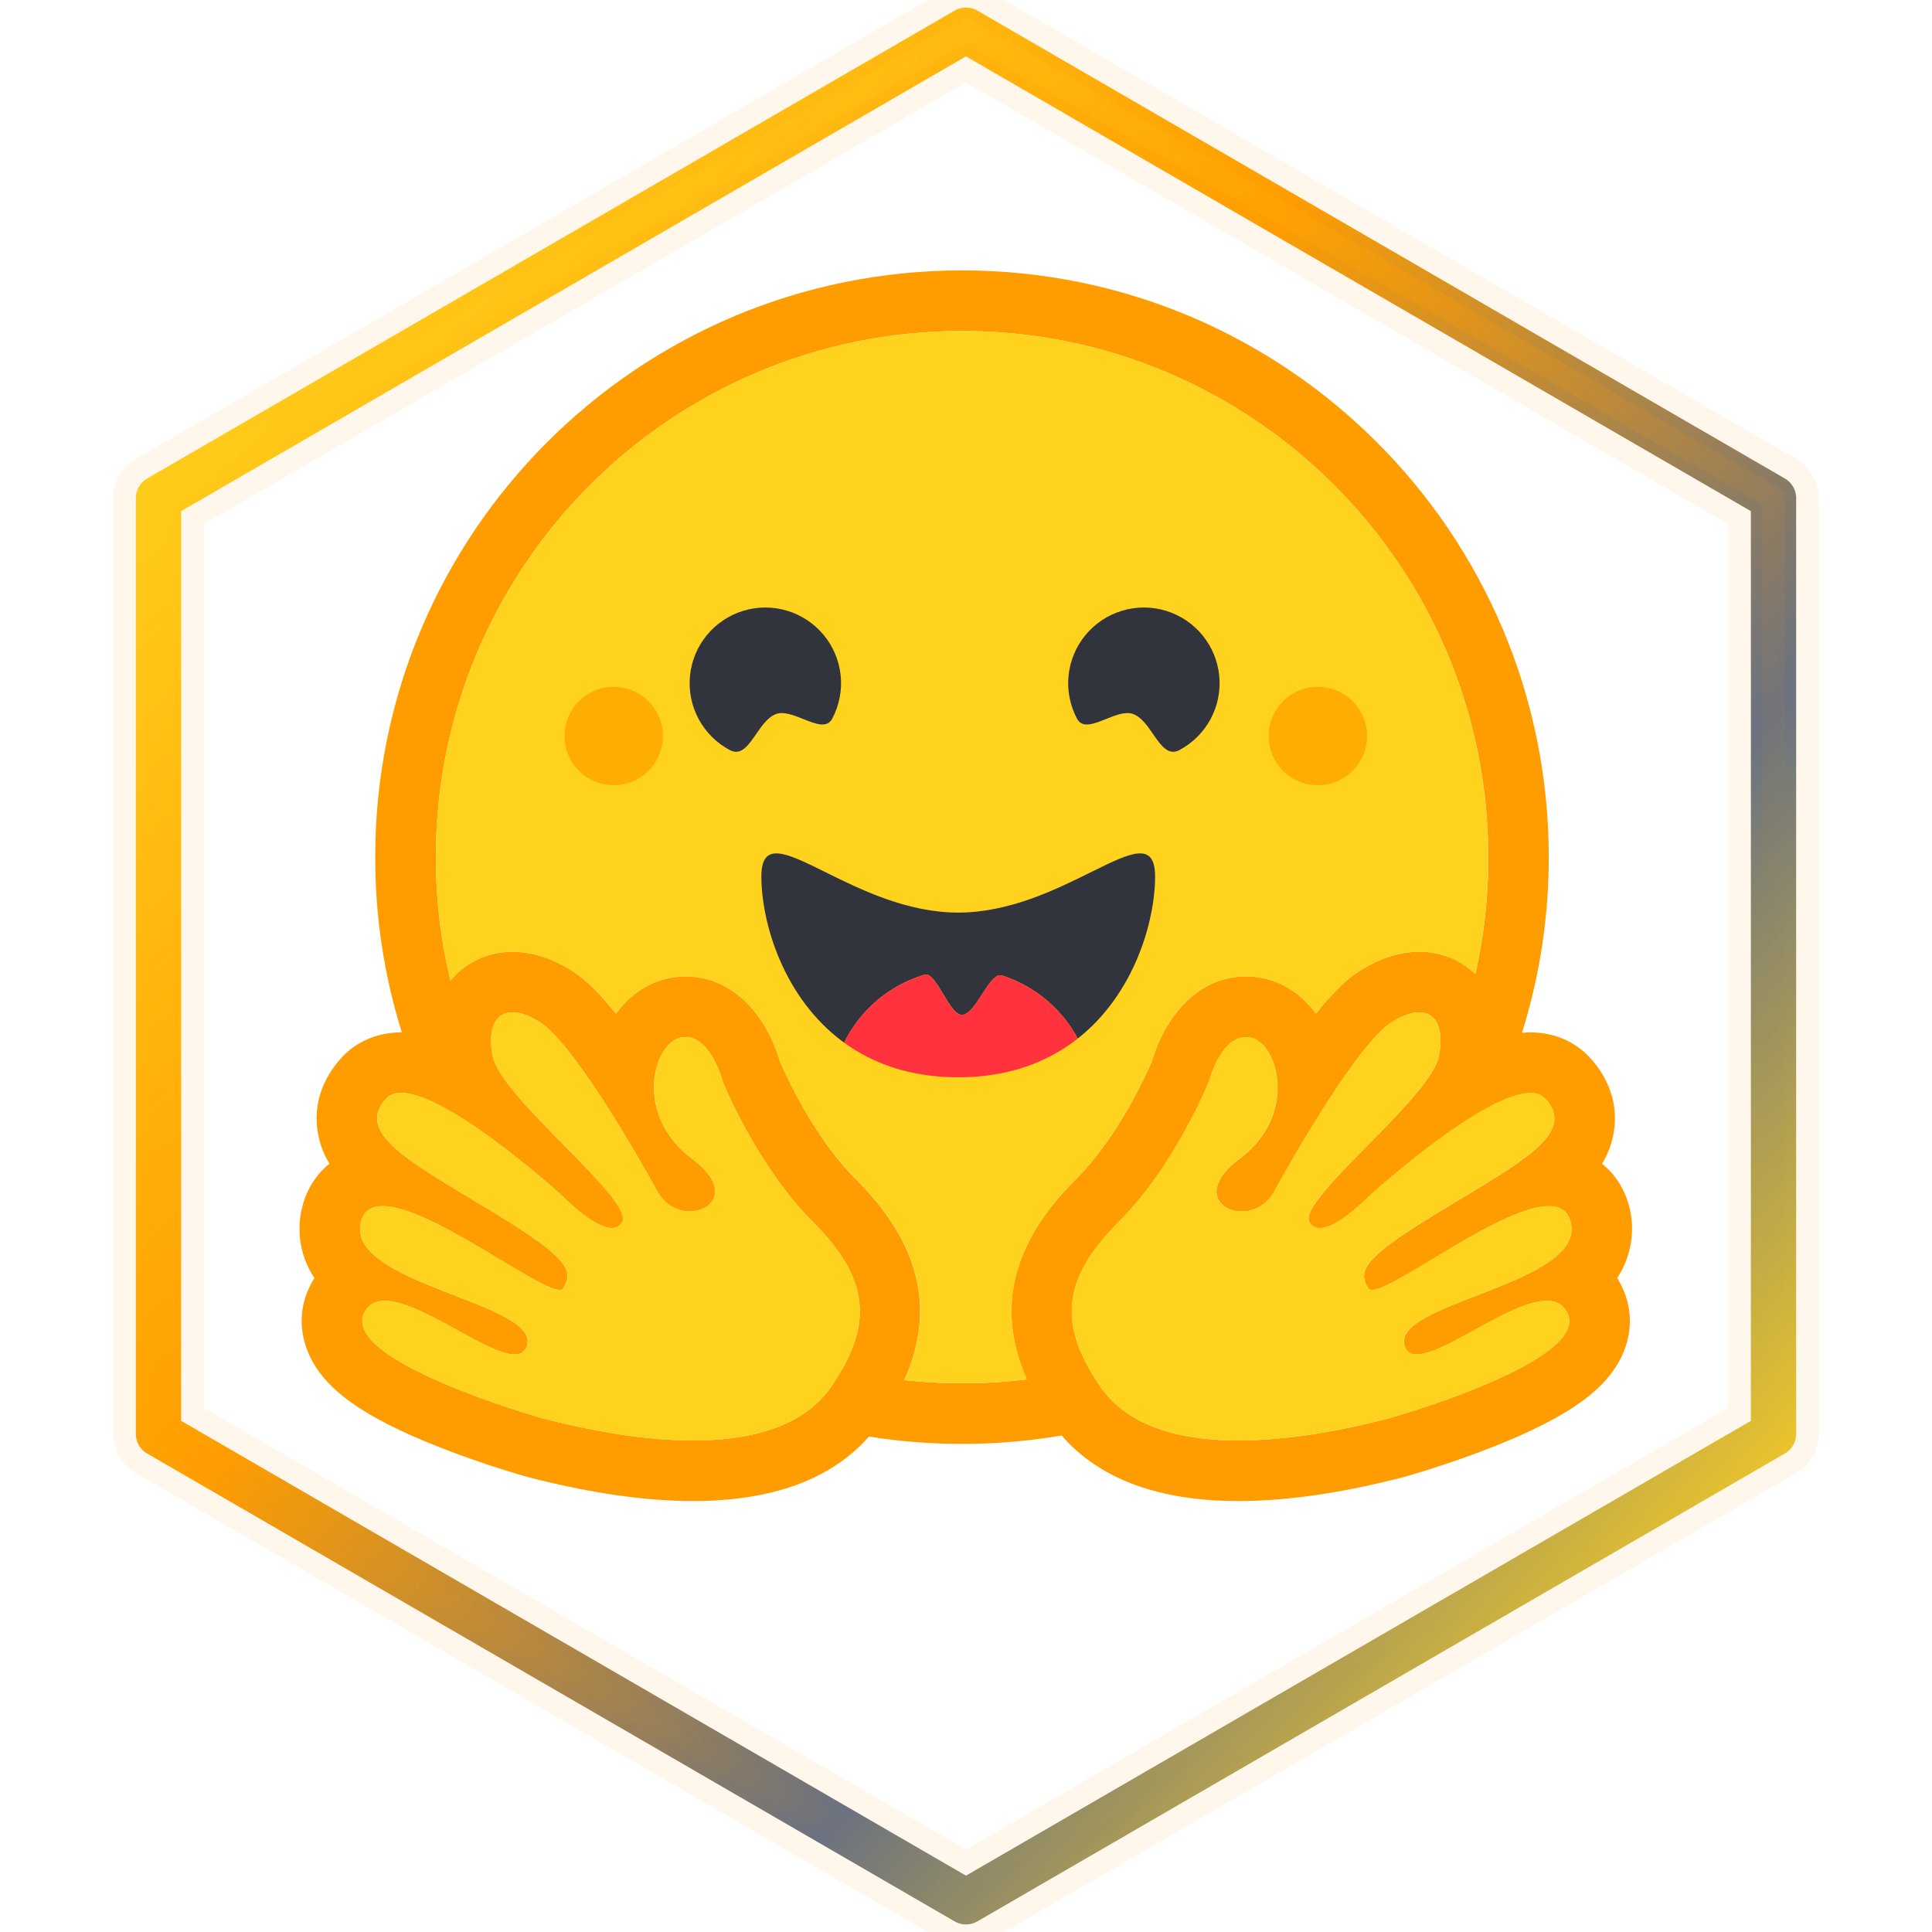 <svg width="256" height="256" viewBox="0 0 256 256" fill="none" xmlns="http://www.w3.org/2000/svg">
<g id="hex-frame">
<polygon points="128 4 235 66 235 190 128 252 21 190 21 66" fill="none" stroke="#FF9D00" stroke-width="12" stroke-linejoin="round" stroke-linecap="round" opacity="0.28" filter="url(#hexGlow)"/>
<polygon points="128 4 235 66 235 190 128 252 21 190 21 66" fill="none" stroke="url(#hexStroke)" stroke-width="6" stroke-linejoin="round" stroke-linecap="round"/>
<polygon points="128 4 235 66 235 190 128 252 21 190 21 66" fill="none" stroke="url(#hexSheen)" stroke-width="3" stroke-linejoin="round" stroke-linecap="round" mask="url(#hexSheenMask)" opacity="0.85"/>
</g>
<g transform="translate(0 -10) translate(128 128) scale(0.92) translate(-128 -128)">
<g filter="url(#filter0_d_3_42)">
<path d="M230.721 172.7C230.183 170.674 229.313 168.75 228.146 167.008C228.396 166.091 228.587 165.159 228.714 164.217C229.543 158.241 227.471 152.77 223.567 148.537C221.452 146.225 219.185 144.698 216.784 143.761C218.36 137.018 219.157 130.117 219.161 123.193C219.161 120.03 218.982 116.932 218.682 113.88C218.529 112.354 218.333 110.827 218.115 109.32C217.428 104.846 216.408 100.431 215.064 96.11C214.169 93.254 213.166 90.462 212.01 87.736C210.281 83.678 208.262 79.75 205.969 75.982C204.465 73.475 202.827 71.051 201.062 68.72C200.19 67.542 199.296 66.386 198.358 65.274C195.58 61.898 192.561 58.727 189.325 55.788C188.257 54.804 187.144 53.846 186.01 52.926C184.898 51.989 183.742 51.095 182.586 50.222C180.253 48.477 177.811 46.841 175.324 45.315C161.543 36.945 145.382 32.146 128.109 32.146C77.817 32.146 37.057 72.907 37.057 123.196C37.055 130.208 37.868 137.196 39.478 144.02C37.318 144.958 35.246 146.42 33.327 148.535C29.424 152.766 27.351 158.217 28.18 164.193C28.306 165.142 28.495 166.082 28.747 167.006C27.581 168.749 26.712 170.673 26.174 172.7C24.974 177.261 25.369 181.374 26.893 184.978C25.236 189.688 25.65 194.704 27.809 199.065C29.38 202.25 31.626 204.714 34.396 206.916C37.689 209.534 41.811 211.758 46.783 213.892C52.715 216.422 59.956 218.799 63.249 219.671C71.755 221.873 79.911 223.269 88.177 223.337C99.954 223.446 110.096 220.677 117.357 213.59C120.924 214.027 124.515 214.246 128.109 214.244C131.906 214.236 135.699 213.997 139.467 213.529C146.711 220.661 156.892 223.455 168.712 223.343C176.977 223.277 185.133 221.881 193.617 219.676C196.932 218.804 204.17 216.427 210.105 213.897C215.077 211.76 219.199 209.536 222.514 206.922C225.263 204.719 227.508 202.256 229.079 199.071C231.26 194.709 231.652 189.693 230.017 184.983C231.527 181.379 231.92 177.257 230.721 172.7ZM222.281 184.673C223.952 187.844 224.059 191.427 222.585 194.764C220.349 199.821 214.795 203.805 204.008 208.082C197.3 210.742 191.158 212.443 191.104 212.458C182.232 214.759 174.208 215.928 167.262 215.928C155.76 215.928 147.201 212.754 141.773 206.486C132.595 208.05 123.222 208.103 114.026 206.644C108.591 212.808 100.081 215.928 88.675 215.928C81.729 215.928 73.705 214.759 64.834 212.458C64.779 212.443 58.639 210.742 51.929 208.082C41.143 203.805 35.587 199.824 33.352 194.764C31.878 191.427 31.985 187.844 33.656 184.673C33.81 184.378 33.976 184.091 34.153 183.813C33.151 182.309 32.48 180.61 32.182 178.828C31.884 177.045 31.967 175.22 32.425 173.472C33.089 170.949 34.46 168.851 36.322 167.344C35.426 165.871 34.837 164.23 34.593 162.522C34.056 158.808 35.288 155.1 38.063 152.076C40.222 149.723 43.275 148.428 46.655 148.428H46.745C44.196 140.26 42.904 131.751 42.913 123.193C42.913 76.522 80.749 38.684 127.427 38.684C174.104 38.684 211.94 76.518 211.94 123.193C211.947 131.773 210.646 140.304 208.081 148.492C208.489 148.452 208.889 148.432 209.282 148.431C212.662 148.431 215.716 149.726 217.874 152.079C220.647 155.1 221.881 158.811 221.344 162.525C221.1 164.233 220.511 165.873 219.615 167.347C221.477 168.854 222.849 170.952 223.512 173.475C223.97 175.223 224.053 177.048 223.755 178.83C223.457 180.612 222.786 182.312 221.784 183.816C221.961 184.091 222.129 184.378 222.281 184.673Z" fill="white"/>
</g>
<path d="M221.784 183.816C222.786 182.312 223.457 180.613 223.755 178.831C224.053 177.048 223.97 175.223 223.512 173.475C222.848 170.952 221.476 168.854 219.615 167.347C220.511 165.874 221.1 164.233 221.344 162.525C221.881 158.811 220.648 155.103 217.874 152.079C215.716 149.726 212.662 148.431 209.282 148.431C208.889 148.431 208.489 148.452 208.081 148.492C210.643 140.304 211.942 131.774 211.933 123.195C211.933 76.523 174.097 38.685 127.424 38.685C80.751 38.685 42.91 76.519 42.91 123.195C42.901 131.752 44.194 140.261 46.742 148.43H46.653C43.272 148.43 40.219 149.724 38.06 152.077C35.288 155.098 34.053 158.81 34.59 162.523C34.834 164.231 35.423 165.872 36.319 167.346C34.458 168.852 33.086 170.95 32.422 173.473C31.964 175.222 31.882 177.047 32.18 178.83C32.478 180.613 33.151 182.312 34.153 183.816C33.974 184.094 33.81 184.381 33.655 184.676C31.985 187.847 31.877 191.43 33.352 194.767C35.588 199.824 41.143 203.808 51.929 208.085C58.636 210.745 64.779 212.446 64.833 212.461C73.705 214.762 81.729 215.931 88.675 215.931C100.081 215.931 108.591 212.811 114.026 206.647C123.222 208.106 132.594 208.052 141.773 206.489C147.201 212.757 155.76 215.931 167.262 215.931C174.208 215.931 182.232 214.762 191.103 212.461C191.158 212.446 197.298 210.745 204.008 208.085C214.795 203.808 220.35 199.824 222.585 194.767C224.059 191.43 223.952 187.847 222.281 184.676C222.129 184.379 221.961 184.091 221.784 183.816ZM110.137 196.997C109.692 197.778 109.192 198.576 108.635 199.391C107.23 201.448 105.382 203.02 103.237 204.188C99.136 206.424 93.947 207.205 88.675 207.205C80.346 207.205 71.808 205.256 67.023 204.015C66.787 203.954 37.689 195.735 41.373 188.739C41.992 187.562 43.014 187.092 44.298 187.092C49.485 187.092 58.93 194.816 62.989 194.816C63.896 194.816 64.535 194.43 64.797 193.488C66.526 187.284 38.504 184.676 40.864 175.692C41.28 174.102 42.41 173.456 43.998 173.456C50.856 173.455 66.247 185.516 69.467 185.516C69.714 185.516 69.891 185.443 69.987 185.291C70.001 185.268 70.015 185.246 70.028 185.222C71.539 182.727 70.672 180.913 60.321 174.573C59.999 174.376 59.667 174.175 59.327 173.968C47.936 167.074 39.941 162.925 44.488 157.975C45.011 157.404 45.753 157.151 46.654 157.151C47.722 157.151 49.015 157.508 50.439 158.108C56.455 160.645 64.793 167.564 68.276 170.581C69.303 171.476 69.909 172.022 69.909 172.022C69.909 172.022 74.319 176.608 76.985 176.608C77.599 176.608 78.12 176.366 78.473 175.768C80.364 172.58 60.91 157.838 59.813 151.755C59.069 147.634 60.335 145.546 62.675 145.546C63.788 145.546 65.146 146.02 66.644 146.971C71.295 149.922 80.273 165.35 83.559 171.352C84.662 173.363 86.543 174.213 88.238 174.213C91.601 174.213 94.23 170.87 88.546 166.622C80.003 160.23 83.001 149.782 87.078 149.139C87.252 149.111 87.427 149.097 87.603 149.097C91.311 149.097 92.946 155.486 92.946 155.486C92.946 155.486 97.74 167.524 105.975 175.753C113.447 183.222 114.491 189.351 110.137 196.997ZM136.766 198.407L136.339 198.458C136.096 198.486 135.854 198.514 135.611 198.541C135.228 198.581 134.844 198.619 134.459 198.654L134.084 198.688L133.741 198.717L133.255 198.756C133.076 198.77 132.897 198.783 132.718 198.795L132.182 198.83L132.063 198.838C131.923 198.846 131.783 198.855 131.641 198.862L131.462 198.872C131.296 198.881 131.13 198.889 130.962 198.896L130.381 198.921L129.854 198.939L129.502 198.949H129.323C129.213 198.949 129.104 198.955 128.994 198.956C128.936 198.956 128.878 198.956 128.82 198.956C128.71 198.956 128.601 198.956 128.491 198.961L128.043 198.967C127.835 198.967 127.628 198.967 127.418 198.967C126.927 198.967 126.437 198.962 125.949 198.952L125.553 198.943C125.44 198.943 125.327 198.938 125.216 198.934L124.796 198.922L124.275 198.902L123.805 198.881L123.684 198.876L123.237 198.853C123.112 198.846 122.989 198.84 122.865 198.831L122.576 198.814C122.212 198.791 121.849 198.766 121.487 198.738L121.107 198.707C120.947 198.695 120.787 198.68 120.628 198.666C120.441 198.65 120.254 198.632 120.067 198.614C119.753 198.585 119.44 198.553 119.128 198.519H119.113C123.683 188.324 121.372 178.802 112.137 169.575C106.08 163.526 102.051 154.594 101.215 152.633C99.523 146.828 95.045 140.375 87.608 140.375C86.979 140.375 86.351 140.425 85.73 140.523C82.472 141.036 79.624 142.911 77.592 145.733C75.396 143.002 73.262 140.831 71.332 139.605C68.422 137.76 65.518 136.824 62.689 136.824C59.158 136.824 56.002 138.274 53.802 140.904L53.746 140.971C53.704 140.798 53.664 140.625 53.623 140.451L53.618 140.428C53.494 139.895 53.375 139.359 53.26 138.819C53.071 137.919 52.898 137.013 52.742 136.1C52.682 135.742 52.623 135.381 52.563 135.016C52.563 135.004 52.563 134.992 52.558 134.98C52.536 134.843 52.516 134.705 52.495 134.568C52.483 134.487 52.47 134.404 52.459 134.323C52.438 134.183 52.417 134.042 52.398 133.901C52.372 133.717 52.346 133.532 52.322 133.348C52.298 133.163 52.273 132.978 52.249 132.793C52.226 132.608 52.204 132.423 52.181 132.238C52.159 132.053 52.14 131.885 52.12 131.709L52.115 131.665C52.075 131.299 52.037 130.933 52.001 130.564C51.967 130.211 51.935 129.857 51.906 129.503C51.898 129.414 51.891 129.319 51.883 129.226C51.871 129.07 51.859 128.912 51.848 128.754C51.838 128.625 51.829 128.495 51.821 128.365C51.821 128.334 51.816 128.304 51.815 128.275C51.803 128.102 51.791 127.927 51.782 127.753C51.77 127.564 51.76 127.376 51.75 127.187C51.74 126.998 51.731 126.81 51.722 126.62C51.715 126.455 51.708 126.29 51.702 126.124L51.697 125.974C51.691 125.822 51.686 125.669 51.681 125.517L51.671 125.128C51.671 124.973 51.663 124.818 51.661 124.663C51.658 124.508 51.654 124.338 51.653 124.174C51.651 124.01 51.653 123.848 51.648 123.685C51.644 123.521 51.648 123.358 51.648 123.195C51.648 81.342 85.579 47.411 127.436 47.411C169.292 47.411 203.222 81.34 203.222 123.195C203.222 123.358 203.222 123.521 203.222 123.685C203.222 123.848 203.222 124.011 203.222 124.174C203.222 124.337 203.217 124.501 203.214 124.663C203.214 124.798 203.208 124.931 203.204 125.068C203.204 125.188 203.199 125.309 203.195 125.425C203.195 125.578 203.186 125.731 203.181 125.884V125.896C203.174 126.075 203.167 126.252 203.16 126.427C203.153 126.582 203.147 126.738 203.139 126.893L203.134 127.003C203.126 127.168 203.116 127.333 203.107 127.499C203.1 127.631 203.093 127.761 203.084 127.892C203.036 128.686 202.976 129.478 202.905 130.267C202.892 130.405 202.879 130.544 202.866 130.683C202.866 130.687 202.866 130.691 202.866 130.696C202.849 130.87 202.832 131.044 202.813 131.218C202.798 131.355 202.784 131.492 202.768 131.629C202.739 131.897 202.709 132.166 202.679 132.433L202.628 132.84C202.607 132.999 202.586 133.159 202.565 133.319C202.542 133.493 202.519 133.668 202.493 133.841C202.467 134.036 202.438 134.23 202.409 134.424L202.34 134.883C202.313 135.057 202.285 135.229 202.258 135.403C202.23 135.576 202.201 135.748 202.168 135.92C202.135 136.093 202.109 136.265 202.079 136.437C202.019 136.781 201.956 137.125 201.89 137.468C201.826 137.796 201.761 138.124 201.695 138.451C201.657 138.636 201.619 138.821 201.58 139.005C201.544 139.175 201.507 139.343 201.47 139.512C201.434 139.681 201.395 139.851 201.357 140.02C199.224 137.947 196.399 136.818 193.284 136.818C190.457 136.818 187.55 137.753 184.641 139.598C182.711 140.824 180.578 142.996 178.381 145.726C176.346 142.904 173.498 141.029 170.242 140.516C169.621 140.418 168.993 140.368 168.364 140.368C160.925 140.368 156.45 146.821 154.757 152.626C153.917 154.587 149.887 163.519 143.825 169.577C134.596 178.775 132.268 188.254 136.766 198.407ZM215.007 177.998C214.997 178.027 214.987 178.055 214.977 178.087C214.956 178.145 214.934 178.201 214.911 178.258C214.876 178.342 214.838 178.425 214.798 178.509C214.771 178.565 214.743 178.62 214.714 178.674C214.64 178.812 214.559 178.948 214.47 179.082C214.362 179.243 214.245 179.403 214.117 179.561C214.055 179.638 213.989 179.716 213.921 179.793C213.875 179.845 213.831 179.897 213.779 179.948C213.708 180.024 213.634 180.1 213.559 180.175C212.213 181.509 210.161 182.679 207.841 183.752C207.578 183.871 207.311 183.99 207.042 184.11L206.774 184.229C206.595 184.308 206.416 184.386 206.228 184.463C206.049 184.541 205.863 184.619 205.677 184.695L205.119 184.925C203.814 185.462 202.477 185.974 201.173 186.479L200.615 186.696L200.064 186.912C199.697 187.055 199.335 187.198 198.979 187.341L198.448 187.555L197.926 187.768L197.67 187.876C197.499 187.947 197.332 188.018 197.165 188.089C193.328 189.736 190.567 191.411 191.147 193.489C191.163 193.548 191.181 193.604 191.201 193.659C191.253 193.813 191.324 193.958 191.413 194.095C191.465 194.176 191.525 194.253 191.592 194.323C192.274 195.032 193.515 194.92 195.08 194.357C195.206 194.311 195.336 194.262 195.468 194.211C195.557 194.177 195.647 194.141 195.736 194.104L195.872 194.048C196.23 193.896 196.609 193.726 196.996 193.542C197.093 193.496 197.191 193.452 197.289 193.401C199.203 192.465 201.372 191.205 203.524 190.058C203.854 189.879 204.185 189.707 204.514 189.537C205.062 189.254 205.607 188.983 206.142 188.733C208.18 187.774 210.096 187.094 211.636 187.094C212.359 187.094 212.997 187.242 213.529 187.582L213.618 187.641C213.675 187.681 213.732 187.723 213.786 187.768C213.986 187.933 214.163 188.122 214.312 188.333C214.356 188.395 214.401 188.461 214.441 188.528C214.482 188.595 214.522 188.666 214.561 188.739C215.322 190.184 214.685 191.68 213.194 193.147C211.763 194.556 209.537 195.937 207.007 197.215C206.819 197.31 206.631 197.405 206.44 197.498C198.91 201.196 189.049 203.981 188.912 204.016C186.284 204.697 182.526 205.591 178.292 206.26L177.666 206.358L177.563 206.373C177.337 206.407 177.11 206.44 176.882 206.472C176.635 206.507 176.387 206.541 176.138 206.574C175.655 206.639 175.167 206.698 174.676 206.753L174.586 206.763C172.831 206.962 171.032 207.107 169.228 207.169H169.202C168.554 207.192 167.907 207.204 167.259 207.204C167.155 207.204 167.052 207.204 166.948 207.204H166.859C166.744 207.204 166.628 207.204 166.512 207.204C166.136 207.199 165.761 207.189 165.387 207.175C164.772 207.153 164.16 207.118 163.553 207.07C163.53 207.07 163.505 207.07 163.482 207.064C163.251 207.046 163.02 207.026 162.791 207.003C162.668 206.992 162.547 206.979 162.425 206.965C162.059 206.926 161.694 206.882 161.333 206.833C161.093 206.8 160.852 206.765 160.618 206.726C160.383 206.688 160.134 206.647 159.893 206.605C159.783 206.585 159.673 206.564 159.564 206.543L159.539 206.538C159.19 206.471 158.845 206.399 158.503 206.319C158.303 206.274 158.104 206.23 157.907 206.176L157.788 206.146C157.69 206.122 157.595 206.096 157.498 206.07L157.445 206.056L157.137 205.966C157.025 205.935 156.913 205.901 156.801 205.868L156.762 205.857L156.471 205.768C156.361 205.734 156.251 205.698 156.142 205.662C156.053 205.633 155.964 205.602 155.874 205.573L155.677 205.504C155.487 205.437 155.298 205.368 155.111 205.296L154.933 205.226L154.786 205.168C154.5 205.053 154.219 204.934 153.941 204.81L153.756 204.72L153.725 204.706C153.659 204.675 153.594 204.644 153.528 204.617C153.399 204.555 153.271 204.491 153.144 204.426L153.105 204.407L152.921 204.31C152.711 204.199 152.504 204.085 152.301 203.966C152.186 203.9 152.072 203.833 151.96 203.764L151.788 203.658C151.699 203.604 151.617 203.55 151.532 203.494L151.308 203.346C151.227 203.291 151.147 203.236 151.067 203.18L150.923 203.077C150.771 202.969 150.622 202.857 150.476 202.742C150.398 202.682 150.32 202.621 150.243 202.563C150.151 202.488 150.058 202.412 149.967 202.335C149.89 202.272 149.815 202.206 149.74 202.14L149.734 202.135C149.653 202.064 149.574 201.993 149.495 201.92C149.417 201.849 149.339 201.777 149.263 201.704L149.254 201.695C149.175 201.619 149.096 201.542 149.019 201.463C148.942 201.385 148.863 201.307 148.788 201.227C148.713 201.148 148.636 201.067 148.562 200.984C148.488 200.902 148.42 200.827 148.35 200.746L148.327 200.719C148.259 200.641 148.192 200.562 148.126 200.481C147.983 200.31 147.844 200.135 147.71 199.956C147.575 199.776 147.443 199.592 147.314 199.405C147.273 199.343 147.231 199.282 147.191 199.221C147.108 199.099 147.027 198.978 146.948 198.857C146.868 198.736 146.79 198.615 146.712 198.493C146.634 198.374 146.558 198.255 146.484 198.136C146.445 198.076 146.408 198.017 146.373 197.957C146.302 197.844 146.234 197.73 146.166 197.618C146.157 197.603 146.148 197.587 146.138 197.572C146.073 197.462 146.009 197.354 145.947 197.245C145.911 197.186 145.878 197.128 145.845 197.066C145.812 197.004 145.774 196.941 145.739 196.878C145.719 196.845 145.701 196.812 145.682 196.779C145.664 196.746 145.658 196.736 145.647 196.715C145.58 196.595 145.514 196.474 145.45 196.352C145.42 196.298 145.391 196.244 145.36 196.192L145.271 196.019L145.181 195.848C145.123 195.733 145.066 195.616 145.01 195.501C144.981 195.444 144.953 195.387 144.927 195.33C144.869 195.208 144.812 195.086 144.757 194.966C144.734 194.917 144.712 194.868 144.692 194.819C144.64 194.705 144.59 194.593 144.543 194.48C144.519 194.423 144.495 194.367 144.472 194.311C144.426 194.198 144.383 194.086 144.337 193.975C144.315 193.921 144.293 193.868 144.274 193.814C144.187 193.588 144.106 193.364 144.031 193.14C144.011 193.085 143.992 193.029 143.975 192.975C143.942 192.874 143.91 192.775 143.88 192.675C143.825 192.5 143.775 192.325 143.729 192.152C143.713 192.097 143.699 192.043 143.685 191.988C143.642 191.825 143.603 191.662 143.567 191.499C143.542 191.391 143.519 191.283 143.498 191.175C143.487 191.12 143.476 191.065 143.467 191.012C143.446 190.903 143.427 190.796 143.41 190.689C143.383 190.528 143.36 190.367 143.34 190.206C143.332 190.153 143.326 190.1 143.32 190.047C143.315 189.994 143.309 189.94 143.303 189.885C143.281 189.671 143.264 189.459 143.254 189.247C143.254 189.193 143.249 189.139 143.247 189.087C143.242 188.98 143.24 188.875 143.239 188.769C143.183 184.496 145.345 180.388 149.968 175.767C158.203 167.54 162.997 155.501 162.997 155.501C162.997 155.501 163.126 154.996 163.394 154.269C163.431 154.168 163.47 154.064 163.514 153.955C163.564 153.825 163.619 153.69 163.678 153.551C163.756 153.366 163.842 153.174 163.935 152.979C163.969 152.905 164.004 152.832 164.041 152.758C164.054 152.733 164.067 152.708 164.08 152.683C164.104 152.634 164.129 152.583 164.155 152.534C164.298 152.26 164.454 151.983 164.624 151.712C164.67 151.639 164.714 151.567 164.765 151.494C164.863 151.348 164.965 151.205 165.069 151.066C165.121 150.996 165.175 150.928 165.23 150.86C165.319 150.749 165.416 150.639 165.513 150.532C165.552 150.49 165.59 150.448 165.631 150.408C166.108 149.915 166.653 149.513 167.27 149.299L167.348 149.273C167.4 149.256 167.452 149.24 167.505 149.225C167.566 149.209 167.627 149.195 167.69 149.182L167.719 149.176C167.849 149.15 167.981 149.133 168.114 149.124H168.125C168.194 149.124 168.264 149.117 168.335 149.117C168.424 149.117 168.507 149.117 168.594 149.126C168.684 149.134 168.773 149.144 168.863 149.158C169.605 149.276 170.311 149.718 170.919 150.4C170.947 150.431 170.975 150.463 171.001 150.495C171.142 150.66 171.272 150.833 171.393 151.011C171.444 151.084 171.493 151.159 171.54 151.236C171.66 151.428 171.773 151.631 171.88 151.845C171.923 151.934 171.964 152.016 172.004 152.104C172.025 152.149 172.045 152.193 172.064 152.239C172.103 152.329 172.141 152.418 172.178 152.513C172.214 152.602 172.25 152.7 172.284 152.795C172.442 153.242 172.569 153.7 172.662 154.165C172.684 154.272 172.704 154.379 172.723 154.487C172.788 154.878 172.833 155.271 172.857 155.666C172.865 155.781 172.87 155.897 172.873 156.013C172.881 156.286 172.881 156.563 172.873 156.842C172.869 156.949 172.864 157.055 172.856 157.162C172.786 158.174 172.587 159.172 172.265 160.133C172.209 160.3 172.149 160.467 172.086 160.634C172.044 160.745 171.997 160.857 171.952 160.969C171.863 161.19 171.759 161.416 171.65 161.634C171.569 161.799 171.484 161.965 171.392 162.13C171.332 162.24 171.269 162.35 171.206 162.46C171.045 162.734 170.871 163.006 170.684 163.277L170.571 163.439C170.417 163.653 170.254 163.866 170.083 164.078C169.775 164.458 169.446 164.822 169.099 165.167C168.569 165.698 168.001 166.189 167.4 166.637C166.857 167.038 166.344 167.478 165.865 167.955C165.813 168.008 165.761 168.061 165.711 168.114C164.208 169.691 163.858 171.083 164.196 172.138C164.212 172.187 164.229 172.234 164.247 172.28C164.274 172.351 164.305 172.419 164.336 172.486C164.358 172.531 164.382 172.575 164.407 172.617C164.508 172.791 164.628 172.951 164.764 173.097C164.781 173.116 164.799 173.134 164.817 173.152L164.871 173.206C164.925 173.258 164.982 173.309 165.043 173.359L165.103 173.407C165.143 173.438 165.185 173.469 165.227 173.497C165.335 173.573 165.447 173.643 165.563 173.707C165.61 173.732 165.652 173.757 165.705 173.781C165.879 173.866 166.058 173.939 166.242 173.998C166.293 174.015 166.344 174.03 166.396 174.046L166.461 174.063L166.551 174.087L166.628 174.106L166.712 174.124L166.795 174.141L166.874 174.154C166.932 174.164 166.992 174.174 167.052 174.181L167.109 174.19L167.213 174.2L167.277 174.207L167.382 174.214H167.444L167.554 174.22H167.603H167.705H167.752H167.9L167.999 174.214L168.113 174.207L168.252 174.194L168.382 174.179C168.412 174.179 168.442 174.171 168.472 174.165C168.538 174.156 168.605 174.145 168.671 174.132C168.835 174.101 168.997 174.062 169.157 174.015C169.32 173.968 169.481 173.912 169.639 173.849C169.691 173.827 169.745 173.805 169.798 173.782C169.887 173.743 169.977 173.702 170.059 173.658C170.129 173.624 170.198 173.586 170.266 173.547C170.368 173.489 170.47 173.428 170.57 173.361C170.799 173.211 171.015 173.043 171.217 172.858C171.265 172.815 171.312 172.769 171.358 172.725C171.381 172.703 171.403 172.682 171.425 172.658C171.469 172.613 171.514 172.569 171.558 172.52C171.645 172.425 171.731 172.326 171.814 172.221C172.028 171.952 172.218 171.665 172.383 171.363C173.718 168.925 175.991 164.93 178.534 160.849C178.632 160.692 178.73 160.535 178.828 160.378C178.926 160.222 179.026 160.064 179.125 159.907C179.273 159.668 179.423 159.433 179.572 159.199L179.722 158.965C179.822 158.808 179.923 158.651 180.024 158.496C180.427 157.87 180.833 157.252 181.241 156.641L181.546 156.185C182.158 155.278 182.768 154.396 183.373 153.558L183.674 153.143C184.121 152.526 184.569 151.934 185.008 151.376C185.251 151.067 185.491 150.769 185.728 150.482L186.01 150.144C186.057 150.088 186.1 150.032 186.151 149.978C186.244 149.868 186.337 149.761 186.428 149.657C186.474 149.604 186.517 149.552 186.566 149.5C186.658 149.397 186.747 149.296 186.834 149.198C186.878 149.149 186.924 149.1 186.968 149.051C187.103 148.906 187.235 148.767 187.365 148.634C187.455 148.544 187.538 148.455 187.624 148.371C188.131 147.853 188.69 147.388 189.293 146.985L189.433 146.895C189.479 146.865 189.522 146.837 189.573 146.806C189.662 146.75 189.752 146.697 189.848 146.645C192.212 145.303 194.169 145.204 195.296 146.331C195.978 147.013 196.356 148.144 196.335 149.718C196.335 149.787 196.335 149.857 196.33 149.929C196.33 149.954 196.33 149.98 196.33 150.006C196.33 150.078 196.324 150.15 196.318 150.223C196.318 150.313 196.308 150.402 196.299 150.492C196.29 150.581 196.285 150.649 196.276 150.729C196.276 150.751 196.272 150.774 196.268 150.798C196.262 150.867 196.253 150.938 196.243 151.009C196.243 151.03 196.243 151.052 196.235 151.074C196.226 151.147 196.216 151.222 196.204 151.296C196.202 151.317 196.199 151.337 196.194 151.357C196.183 151.447 196.168 151.531 196.152 151.619C196.144 151.669 196.135 151.718 196.126 151.768C196.1 151.91 196.067 152.05 196.026 152.188C195.983 152.333 195.932 152.482 195.873 152.636C195.833 152.737 195.79 152.84 195.743 152.946C195.697 153.051 195.646 153.157 195.592 153.265C195.485 153.481 195.363 153.704 195.229 153.933C195.162 154.047 195.092 154.163 195.019 154.28C194.982 154.338 194.945 154.397 194.907 154.459C194.793 154.638 194.673 154.819 194.549 155.002C194.425 155.185 194.292 155.371 194.15 155.561C193.965 155.813 193.769 156.069 193.564 156.33L193.408 156.527C193.146 156.854 192.871 157.188 192.583 157.529C192.41 157.733 192.233 157.938 192.052 158.146C191.932 158.284 191.81 158.422 191.686 158.562L191.499 158.772C191.247 159.053 190.991 159.336 190.729 159.62L190.532 159.834C190.401 159.977 190.264 160.12 190.132 160.264C190.001 160.407 189.864 160.552 189.726 160.697L189.315 161.13C189.177 161.275 189.038 161.421 188.898 161.566C188.758 161.711 188.619 161.857 188.478 162.002C188.196 162.294 187.913 162.586 187.628 162.878C183.573 167.037 179.301 171.182 177.855 173.766C177.759 173.934 177.671 174.107 177.593 174.285C177.387 174.755 177.301 175.157 177.36 175.482C177.379 175.589 177.416 175.691 177.471 175.785C177.514 175.857 177.561 175.927 177.611 175.993C177.659 176.056 177.711 176.116 177.766 176.172C177.819 176.224 177.875 176.272 177.934 176.316C178.232 176.528 178.591 176.637 178.957 176.627H179.071L179.188 176.618L179.305 176.605L179.402 176.591C179.415 176.589 179.428 176.587 179.442 176.583L179.531 176.566L179.554 176.561L179.653 176.54L179.688 176.531C179.721 176.523 179.757 176.513 179.792 176.503C179.827 176.493 179.875 176.48 179.917 176.466C179.999 176.441 180.082 176.414 180.166 176.383C180.25 176.353 180.345 176.316 180.434 176.278C180.524 176.241 180.613 176.203 180.696 176.161C180.741 176.141 180.786 176.12 180.828 176.098L180.962 176.032C181.135 175.943 181.309 175.848 181.483 175.745C181.622 175.664 181.76 175.579 181.898 175.491L182.031 175.401C182.076 175.373 182.121 175.344 182.164 175.312L182.297 175.223L182.368 175.174C182.432 175.129 182.497 175.084 182.56 175.039C182.739 174.916 182.906 174.789 183.075 174.66L183.09 174.648C183.18 174.579 183.269 174.51 183.359 174.44C183.726 174.15 184.074 173.858 184.39 173.583L184.6 173.399L184.619 173.381L184.729 173.284C184.987 173.052 185.217 172.836 185.408 172.658L185.487 172.581C185.556 172.516 185.619 172.455 185.676 172.403L185.788 172.292L185.828 172.253L185.839 172.242C185.886 172.194 185.928 172.152 185.956 172.125C185.997 172.081 186.022 172.056 186.03 172.048L186.039 172.041L186.074 172.009C186.086 171.997 186.101 171.984 186.118 171.969L186.132 171.956L186.169 171.922L186.373 171.743L186.487 171.641C186.542 171.593 186.604 171.538 186.666 171.479L186.802 171.358C186.827 171.338 186.851 171.316 186.876 171.294L187.019 171.169L187.229 170.984L187.341 170.887C187.776 170.509 188.305 170.052 188.913 169.537L189.162 169.326L189.573 168.981C189.711 168.866 189.851 168.749 189.994 168.63C190.544 168.173 191.136 167.688 191.762 167.185L192.173 166.855C192.523 166.576 192.882 166.292 193.246 166.006C193.393 165.891 193.542 165.776 193.694 165.662C193.917 165.489 194.142 165.315 194.371 165.141C194.517 165.028 194.666 164.916 194.817 164.803C195.675 164.155 196.56 163.506 197.456 162.874L197.84 162.606C198.109 162.421 198.377 162.235 198.645 162.054L198.888 161.89C199.142 161.719 199.395 161.552 199.647 161.386C199.88 161.234 200.111 161.085 200.343 160.939L200.586 160.786L200.827 160.636C201.069 160.486 201.309 160.339 201.548 160.196L201.787 160.053L202.265 159.775C202.422 159.684 202.579 159.594 202.734 159.506L202.829 159.454C202.953 159.385 203.077 159.317 203.2 159.25C203.355 159.166 203.509 159.085 203.663 159.006L203.892 158.888L204.115 158.776C204.193 158.739 204.27 158.7 204.346 158.663C204.793 158.443 205.24 158.243 205.666 158.068C205.737 158.039 205.809 158.009 205.88 157.979C206.021 157.919 206.161 157.865 206.3 157.818C206.439 157.77 206.576 157.722 206.71 157.674C206.833 157.633 206.953 157.594 207.068 157.559L207.108 157.547C207.17 157.527 207.232 157.509 207.293 157.493L207.311 157.488C207.439 157.451 207.566 157.419 207.691 157.389H207.7C207.887 157.345 208.07 157.306 208.248 157.277C208.308 157.266 208.368 157.256 208.427 157.248C208.546 157.23 208.662 157.216 208.777 157.206C208.835 157.2 208.891 157.195 208.948 157.193C209.061 157.185 209.171 157.181 209.279 157.181C209.307 157.181 209.335 157.181 209.363 157.181C209.475 157.181 209.583 157.188 209.69 157.199C209.739 157.199 209.788 157.209 209.836 157.215H209.856C209.904 157.221 209.952 157.228 210 157.239C210.047 157.248 210.095 157.256 210.141 157.267H210.156C210.203 157.277 210.245 157.289 210.294 157.303C210.342 157.316 210.388 157.329 210.434 157.346C210.593 157.4 210.746 157.469 210.891 157.552C210.933 157.576 210.973 157.601 211.012 157.628C211.051 157.653 211.09 157.68 211.128 157.709C211.193 157.758 211.257 157.811 211.317 157.868L211.344 157.894C211.362 157.91 211.379 157.927 211.395 157.944L211.444 157.997C211.846 158.418 212.178 158.901 212.428 159.427C212.441 159.457 212.454 159.487 212.466 159.517C212.491 159.576 212.515 159.634 212.536 159.696C212.588 159.839 212.632 159.986 212.666 160.135C212.796 160.726 212.76 161.342 212.564 161.914C212.547 161.967 212.528 162.018 212.508 162.07C212.435 162.265 212.349 162.454 212.251 162.637C212.225 162.686 212.198 162.736 212.169 162.785C211.858 163.309 211.489 163.796 211.07 164.237L210.981 164.332C210.848 164.472 210.71 164.612 210.565 164.752C210.501 164.815 210.434 164.877 210.367 164.94C210.3 165.003 210.231 165.065 210.162 165.129L210.055 165.224C209.984 165.287 209.912 165.35 209.839 165.413C209.692 165.54 209.54 165.667 209.383 165.796C209.342 165.828 209.302 165.86 209.263 165.893C209.104 166.022 208.939 166.151 208.77 166.281C208.472 166.51 208.162 166.74 207.841 166.973C207.563 167.173 207.275 167.374 206.979 167.578C206.621 167.823 206.251 168.071 205.869 168.321C205.189 168.767 204.471 169.224 203.715 169.693C203.507 169.823 203.297 169.953 203.083 170.084C201.115 171.294 198.934 172.588 196.609 173.995L196.007 174.36C195.348 174.762 194.726 175.146 194.14 175.512L193.845 175.697L193.287 176.055C193.067 176.196 192.852 176.334 192.643 176.469C192.485 176.57 192.331 176.67 192.179 176.77L191.882 176.966C191.734 177.062 191.59 177.158 191.449 177.252L191.308 177.342C191.161 177.44 191.017 177.537 190.876 177.633L190.647 177.79L190.379 177.976L190.13 178.149C189.713 178.444 189.325 178.725 188.968 178.992L188.834 179.094C188.683 179.208 188.537 179.322 188.396 179.433C188.333 179.482 188.272 179.531 188.211 179.58C187.902 179.829 187.62 180.067 187.367 180.296L187.243 180.409C187.172 180.474 187.102 180.539 187.035 180.603C186.989 180.648 186.946 180.693 186.898 180.736L186.834 180.8C186.792 180.841 186.751 180.883 186.711 180.924C186.606 181.033 186.508 181.139 186.416 181.242L186.35 181.318C186.203 181.488 186.075 181.651 185.963 181.81L185.913 181.881C185.825 182.009 185.745 182.14 185.671 182.277C185.652 182.311 185.635 182.345 185.618 182.379C185.601 182.413 185.585 182.447 185.569 182.481C185.554 182.515 185.547 182.53 185.536 182.555L185.515 182.605L185.498 182.65C185.49 182.67 185.482 182.69 185.475 182.711C185.467 182.732 185.454 182.768 185.445 182.8C185.413 182.898 185.387 182.998 185.367 183.099C185.362 183.121 185.358 183.145 185.355 183.167C185.351 183.189 185.347 183.212 185.345 183.234C185.342 183.257 185.339 183.276 185.337 183.296L185.331 183.354C185.331 183.378 185.331 183.401 185.331 183.425C185.331 183.448 185.331 183.448 185.331 183.459C185.331 183.486 185.331 183.512 185.331 183.539C185.331 183.566 185.331 183.607 185.331 183.641C185.331 183.65 185.331 183.659 185.331 183.669C185.331 183.695 185.331 183.721 185.338 183.749C185.339 183.765 185.341 183.781 185.343 183.797C185.343 183.823 185.349 183.848 185.353 183.876C185.357 183.902 185.364 183.949 185.372 183.986C185.372 183.986 185.372 183.986 185.372 183.991C185.379 184.026 185.386 184.06 185.395 184.095C185.404 184.13 185.413 184.17 185.424 184.206C185.443 184.277 185.467 184.347 185.492 184.417C185.508 184.459 185.523 184.5 185.54 184.541C185.54 184.549 185.546 184.558 185.55 184.566C185.561 184.592 185.573 184.62 185.586 184.647C185.598 184.674 185.619 184.721 185.636 184.758C185.671 184.832 185.709 184.907 185.75 184.982C185.77 185.019 185.791 185.057 185.813 185.094L185.879 185.208C185.901 185.246 185.924 185.284 185.947 185.322C185.96 185.341 185.973 185.359 185.988 185.376L186.01 185.399L186.035 185.422L186.061 185.442C186.08 185.455 186.099 185.467 186.119 185.477C186.139 185.487 186.16 185.496 186.183 185.505C186.206 185.513 186.23 185.519 186.254 185.525C186.831 185.655 188.017 185.178 189.593 184.346C189.682 184.298 189.78 184.248 189.875 184.196L190.355 183.934L190.589 183.804C190.756 183.715 190.926 183.614 191.1 183.515C191.205 183.456 191.31 183.396 191.417 183.336C193.5 182.137 195.988 180.597 198.56 179.093C198.801 178.952 199.043 178.811 199.285 178.672L199.771 178.361C200.013 178.222 200.256 178.084 200.498 177.947C200.822 177.764 201.147 177.583 201.471 177.404C202.199 177.004 202.925 176.618 203.639 176.254L204.115 176.013C204.431 175.857 204.744 175.705 205.053 175.557C205.363 175.41 205.67 175.269 205.974 175.134C206.276 175 206.574 174.871 206.868 174.748L207.203 174.612L207.243 174.596C209.018 173.893 210.627 173.459 211.929 173.459C212.211 173.456 212.492 173.48 212.769 173.528H212.778C212.867 173.544 212.948 173.562 213.031 173.582H213.046C213.114 173.599 213.181 173.619 213.246 173.641C213.298 173.658 213.348 173.675 213.397 173.694C213.446 173.713 213.474 173.724 213.512 173.741C213.563 173.764 213.613 173.787 213.662 173.812C213.711 173.837 213.778 173.874 213.833 173.908C214.042 174.034 214.23 174.19 214.393 174.371C214.465 174.451 214.531 174.536 214.591 174.625C214.612 174.654 214.631 174.683 214.649 174.714C214.687 174.773 214.722 174.833 214.756 174.893C214.799 174.971 214.838 175.052 214.875 175.137C214.911 175.223 214.945 175.31 214.978 175.406C215.01 175.501 215.038 175.594 215.067 175.693C215.278 176.45 215.257 177.253 215.007 177.998Z" fill="#FF9D00"/>
<path fill-rule="evenodd" clip-rule="evenodd" d="M203.21 123.685V123.194C203.21 81.34 169.292 47.411 127.435 47.411C85.579 47.411 51.648 81.342 51.648 123.194C51.648 123.249 51.648 123.304 51.647 123.358C51.646 123.467 51.645 123.576 51.648 123.685C51.651 123.789 51.651 123.893 51.652 123.997C51.652 124.056 51.652 124.115 51.653 124.174C51.654 124.293 51.656 124.416 51.658 124.534C51.659 124.578 51.66 124.621 51.661 124.663C51.662 124.723 51.663 124.782 51.665 124.842C51.668 124.937 51.67 125.033 51.67 125.128L51.681 125.517C51.686 125.669 51.691 125.822 51.697 125.974L51.702 126.124C51.708 126.282 51.715 126.44 51.721 126.597L51.722 126.62C51.73 126.805 51.74 126.989 51.749 127.173L51.75 127.187C51.76 127.375 51.77 127.564 51.782 127.753C51.791 127.927 51.803 128.101 51.815 128.275C51.815 128.285 51.816 128.296 51.817 128.306C51.819 128.325 51.821 128.345 51.821 128.364C51.829 128.495 51.838 128.625 51.848 128.754L51.85 128.794C51.861 128.938 51.872 129.082 51.883 129.226L51.886 129.254C51.892 129.338 51.898 129.422 51.906 129.503C51.935 129.857 51.967 130.211 52.001 130.565C52.037 130.932 52.075 131.299 52.115 131.664L52.12 131.709C52.14 131.885 52.159 132.053 52.181 132.238C52.204 132.423 52.226 132.608 52.249 132.793C52.265 132.919 52.282 133.044 52.298 133.17C52.306 133.229 52.314 133.288 52.322 133.347C52.346 133.532 52.372 133.717 52.398 133.901C52.417 134.041 52.438 134.183 52.459 134.323C52.47 134.405 52.483 134.487 52.495 134.568L52.499 134.595C52.519 134.723 52.538 134.852 52.558 134.979C52.563 134.992 52.563 135.004 52.563 135.016C52.623 135.381 52.682 135.742 52.742 136.1C52.898 137.012 53.071 137.918 53.26 138.819C53.375 139.359 53.494 139.896 53.617 140.429L53.623 140.451C53.633 140.496 53.644 140.541 53.655 140.586C53.685 140.715 53.715 140.843 53.746 140.971L53.802 140.904C56.002 138.274 59.158 136.824 62.689 136.824C65.518 136.824 68.422 137.76 71.332 139.605C73.262 140.831 75.396 143.002 77.592 145.733C79.624 142.911 82.472 141.035 85.73 140.523C86.351 140.425 86.979 140.376 87.608 140.375C95.044 140.375 99.523 146.828 101.215 152.633C102.051 154.594 106.08 163.526 112.156 169.568C121.392 178.795 123.703 188.316 119.132 198.511H119.148C119.459 198.546 119.772 198.578 120.087 198.607C120.274 198.625 120.46 198.643 120.648 198.659L120.714 198.665C120.851 198.677 120.989 198.689 121.127 198.7L121.507 198.73C121.869 198.758 122.232 198.784 122.596 198.807L122.885 198.824C122.961 198.829 123.037 198.833 123.114 198.838C123.161 198.84 123.209 198.843 123.256 198.846L123.703 198.869L123.825 198.874L124.294 198.895L124.816 198.915L125.235 198.927C125.259 198.928 125.282 198.928 125.305 198.929C125.394 198.933 125.483 198.936 125.572 198.936C125.604 198.937 125.636 198.938 125.668 198.939C125.767 198.942 125.868 198.945 125.968 198.945C126.457 198.955 126.946 198.959 127.437 198.959H128.063L128.51 198.954C128.62 198.949 128.729 198.949 128.84 198.949H129.014C129.064 198.948 129.114 198.947 129.165 198.945C129.224 198.943 129.283 198.941 129.343 198.941H129.522L129.873 198.932L130.401 198.914L130.982 198.888C131.15 198.882 131.316 198.873 131.482 198.865L131.661 198.854C131.75 198.85 131.838 198.845 131.927 198.84C131.979 198.837 132.031 198.833 132.083 198.831L132.201 198.823L132.738 198.788C132.916 198.776 133.095 198.762 133.274 198.749L133.761 198.71L134.103 198.681L134.479 198.647C134.864 198.611 135.247 198.573 135.63 198.533C135.873 198.507 136.115 198.479 136.359 198.45L136.786 198.399C132.287 188.247 134.616 178.767 143.813 169.577C149.876 163.519 153.905 154.587 154.745 152.625C156.438 146.821 160.914 140.368 168.352 140.368C168.981 140.368 169.61 140.418 170.231 140.516C173.486 141.028 176.334 142.904 178.369 145.726C180.566 142.996 182.699 140.823 184.63 139.597C187.539 137.753 190.445 136.817 193.272 136.817C196.388 136.817 199.212 137.947 201.345 140.02C201.384 139.851 201.422 139.681 201.459 139.512C201.496 139.343 201.532 139.174 201.568 139.006C201.607 138.821 201.646 138.636 201.683 138.451C201.749 138.124 201.815 137.797 201.878 137.467C201.944 137.125 202.007 136.781 202.067 136.437C202.078 136.375 202.088 136.313 202.098 136.251C202.117 136.141 202.135 136.031 202.156 135.92C202.19 135.748 202.218 135.576 202.246 135.402L202.257 135.336C202.281 135.185 202.305 135.034 202.328 134.883L202.398 134.424L202.398 134.42C202.427 134.227 202.455 134.034 202.482 133.841C202.503 133.696 202.523 133.549 202.542 133.403L202.553 133.319L202.616 132.841L202.667 132.433C202.697 132.166 202.727 131.898 202.757 131.629C202.769 131.521 202.781 131.413 202.792 131.306L202.801 131.218C202.82 131.044 202.838 130.87 202.854 130.696C202.854 130.692 202.854 130.687 202.854 130.682C202.867 130.544 202.881 130.405 202.893 130.266C202.964 129.478 203.024 128.686 203.072 127.891C203.081 127.761 203.088 127.63 203.096 127.499L203.096 127.493C203.105 127.329 203.114 127.166 203.122 127.002L203.128 126.892C203.135 126.738 203.142 126.582 203.148 126.427C203.155 126.252 203.162 126.075 203.169 125.896V125.884C203.17 125.841 203.172 125.798 203.174 125.754C203.179 125.645 203.183 125.535 203.183 125.425L203.185 125.381C203.189 125.278 203.193 125.172 203.193 125.067C203.194 125.037 203.195 125.007 203.196 124.977C203.199 124.872 203.202 124.768 203.202 124.663C203.203 124.634 203.203 124.604 203.204 124.574C203.207 124.441 203.21 124.307 203.21 124.174V123.685ZM108.638 199.391C114.64 190.59 114.214 183.984 105.98 175.754C97.744 167.523 92.951 155.487 92.951 155.487C92.951 155.487 91.162 148.496 87.082 149.138C83.002 149.78 80.009 160.227 88.552 166.622C97.094 173.017 86.853 177.353 83.564 171.352C80.276 165.35 71.299 149.923 66.645 146.972C61.991 144.021 58.718 145.675 59.815 151.757C60.36 154.776 65.428 159.929 70.163 164.743C74.967 169.627 79.428 174.163 78.474 175.768C76.581 178.955 69.914 172.023 69.914 172.023C69.914 172.023 49.038 153.025 44.494 157.976C40.305 162.539 46.765 166.418 56.721 172.397C57.567 172.905 58.439 173.429 59.332 173.969C70.723 180.865 71.609 182.684 69.993 185.293C69.395 186.257 65.582 183.968 60.893 181.153C52.897 176.352 42.355 170.023 40.866 175.688C39.578 180.591 47.334 183.595 54.368 186.32C60.228 188.59 65.587 190.666 64.799 193.484C63.982 196.406 59.553 193.969 54.712 191.305C49.277 188.314 43.322 185.038 41.373 188.735C37.69 195.725 66.784 203.954 67.022 204.015C76.423 206.453 100.295 211.619 108.638 199.391ZM147.303 199.391C141.301 190.59 141.727 183.984 149.962 175.754C158.197 167.523 162.99 155.487 162.99 155.487C162.99 155.487 164.779 148.496 168.859 149.138C172.939 149.78 175.932 160.227 167.39 166.622C158.847 173.017 169.089 177.353 172.377 171.352C175.666 165.35 184.637 149.923 189.291 146.972C193.945 144.021 197.22 145.675 196.122 151.757C195.578 154.776 190.509 159.929 185.774 164.744L185.774 164.744C180.97 169.628 176.509 174.163 177.462 175.768C179.355 178.955 186.027 172.019 186.027 172.019C186.027 172.019 206.902 153.022 211.448 157.973C215.637 162.535 209.176 166.415 199.219 172.394C198.373 172.902 197.502 173.426 196.609 173.966C185.218 180.862 184.332 182.681 185.948 185.289C186.546 186.254 190.359 183.964 195.048 181.149C203.044 176.349 213.586 170.019 215.075 175.685C216.364 180.588 208.607 183.592 201.573 186.317C195.713 188.587 190.353 190.663 191.141 193.481C191.957 196.402 196.385 193.965 201.225 191.301C206.66 188.31 212.616 185.032 214.564 188.732C218.248 195.726 189.15 203.947 188.915 204.007C179.515 206.453 155.643 211.619 147.303 199.391Z" fill="#FFD21E"/>
<path fill-rule="evenodd" clip-rule="evenodd" d="M152.047 102.567C153.229 102.985 154.108 104.257 154.944 105.468C156.074 107.104 157.126 108.627 158.74 107.769C160.644 106.756 162.205 105.202 163.226 103.302C164.247 101.402 164.681 99.243 164.475 97.096C164.268 94.949 163.43 92.912 162.065 91.242C160.7 89.572 158.871 88.344 156.809 87.713C154.746 87.083 152.543 87.078 150.478 87.699C148.413 88.321 146.578 89.54 145.206 91.205C143.834 92.869 142.987 94.902 142.771 97.048C142.555 99.194 142.98 101.356 143.992 103.26C144.74 104.667 146.4 104.003 148.152 103.302C149.525 102.753 150.956 102.181 152.047 102.567ZM100.672 102.567C99.49 102.985 98.611 104.258 97.775 105.468C96.644 107.105 95.593 108.627 93.979 107.769C92.075 106.757 90.514 105.202 89.493 103.302C88.472 101.402 88.038 99.243 88.245 97.096C88.452 94.95 89.29 92.913 90.655 91.243C92.02 89.573 93.849 88.345 95.911 87.714C97.974 87.084 100.177 87.079 102.242 87.701C104.307 88.322 106.141 89.542 107.513 91.206C108.885 92.87 109.733 94.903 109.949 97.049C110.165 99.194 109.74 101.356 108.728 103.26C107.979 104.667 106.319 104.003 104.567 103.303C103.193 102.753 101.764 102.181 100.672 102.567ZM144.099 149.318C152.242 142.903 155.233 132.429 155.233 125.977C155.233 120.877 151.802 122.482 146.309 125.202C146.206 125.252 146.103 125.304 145.999 125.355C140.957 127.852 134.245 131.177 126.877 131.177C119.508 131.177 112.796 127.852 107.755 125.354C102.084 122.545 98.527 120.783 98.527 125.978C98.527 132.634 101.709 143.563 110.443 149.912C111.596 147.572 113.219 145.496 115.21 143.812C117.202 142.129 119.519 140.873 122.018 140.126C122.89 139.866 123.788 141.367 124.707 142.904C125.594 144.386 126.501 145.902 127.423 145.902C128.406 145.902 129.371 144.408 130.314 142.95C131.299 141.425 132.26 139.94 133.189 140.237C133.46 140.323 133.728 140.416 133.994 140.514C138.322 142.121 141.914 145.252 144.099 149.318Z" fill="#32343D"/>
<path d="M144.097 149.317C139.856 152.659 134.219 154.9 126.878 154.9C119.981 154.9 114.587 152.922 110.443 149.911C111.596 147.572 113.219 145.495 115.21 143.812C117.202 142.128 119.519 140.873 122.018 140.125C123.73 139.614 125.545 145.901 127.423 145.901C129.433 145.901 131.37 139.655 133.189 140.236C133.459 140.322 133.727 140.414 133.994 140.514C138.32 142.121 141.912 145.252 144.097 149.317Z" fill="#FF323D"/>
<path fill-rule="evenodd" clip-rule="evenodd" d="M81.201 111.64C80.035 112.42 78.665 112.835 77.263 112.835C76.332 112.835 75.41 112.652 74.549 112.295C73.689 111.94 72.908 111.417 72.249 110.759C71.591 110.1 71.069 109.319 70.713 108.458C70.357 107.598 70.174 106.676 70.174 105.745C70.175 104.343 70.591 102.973 71.37 101.808C72.149 100.642 73.256 99.734 74.551 99.198C75.846 98.662 77.272 98.522 78.647 98.795C80.022 99.069 81.284 99.744 82.276 100.736C83.267 101.727 83.942 102.99 84.215 104.365C84.488 105.74 84.348 107.165 83.811 108.46C83.275 109.755 82.367 110.862 81.201 111.64ZM182.613 111.64C181.447 112.42 180.076 112.835 178.675 112.835C177.744 112.835 176.822 112.652 175.962 112.295C175.101 111.94 174.32 111.417 173.661 110.759C173.003 110.1 172.481 109.319 172.125 108.458C171.769 107.598 171.586 106.676 171.586 105.745C171.587 104.343 172.003 102.973 172.782 101.808C173.561 100.642 174.668 99.734 175.963 99.198C177.259 98.662 178.684 98.522 180.059 98.795C181.434 99.069 182.697 99.744 183.688 100.736C184.679 101.727 185.354 102.99 185.627 104.365C185.901 105.74 185.76 107.165 185.224 108.46C184.687 109.755 183.778 110.862 182.613 111.64Z" fill="#FFAD03"/>
</g>
<defs>
<filter id="filter0_d_3_42" x="12.47" y="22.146" width="231.956" height="217.2" filterUnits="userSpaceOnUse" color-interpolation-filters="sRGB">
<feFlood flood-opacity="0" result="BackgroundImageFix"/>
<feColorMatrix in="SourceAlpha" type="matrix" values="0 0 0 0 0 0 0 0 0 0 0 0 0 0 0 0 0 0 127 0" result="hardAlpha"/>
<feOffset dy="3"/>
<feGaussianBlur stdDeviation="6.5"/>
<feColorMatrix type="matrix" values="0 0 0 0 0 0 0 0 0 0 0 0 0 0 0 0 0 0 0.1 0"/>
<feBlend mode="normal" in2="BackgroundImageFix" result="effect1_dropShadow_3_42"/>
<feBlend mode="normal" in="SourceGraphic" in2="effect1_dropShadow_3_42" result="shape"/>
</filter>
<filter id="hexGlow" x="-20%" y="-20%" width="140%" height="140%" color-interpolation-filters="sRGB">
<feDropShadow dx="0" dy="0" stdDeviation="2.5" flood-color="#FF9D00" flood-opacity="0.45"/>
<feDropShadow dx="0" dy="0" stdDeviation="6" flood-color="#FFD21E" flood-opacity="0.25"/>
</filter>
<linearGradient id="hexStroke" x1="24" y1="40" x2="232" y2="216" gradientUnits="userSpaceOnUse">
<stop offset="0%" stop-color="#FFD21E"/>
<stop offset="38%" stop-color="#FF9D00"/>
<stop offset="72%" stop-color="#6B7280"/>
<stop offset="100%" stop-color="#FFD21E"/>
</linearGradient>
<linearGradient id="hexSheen" x1="48" y1="24" x2="208" y2="200" gradientUnits="userSpaceOnUse">
<stop offset="0%" stop-color="#FFD21E" stop-opacity="0.95"/>
<stop offset="45%" stop-color="#FF9D00" stop-opacity="0.65"/>
<stop offset="100%" stop-color="#6B7280" stop-opacity="0"/>
</linearGradient>
<linearGradient id="hexSheenMaskGradient" x1="0" y1="0" x2="256" y2="256" gradientUnits="userSpaceOnUse">
<stop offset="0%" stop-color="white" stop-opacity="1"/>
<stop offset="55%" stop-color="white" stop-opacity="0.6"/>
<stop offset="100%" stop-color="black" stop-opacity="0"/>
</linearGradient>
<mask id="hexSheenMask">
<rect x="0" y="0" width="256" height="256" fill="url(#hexSheenMaskGradient)"/>
</mask>
</defs>
</svg>

